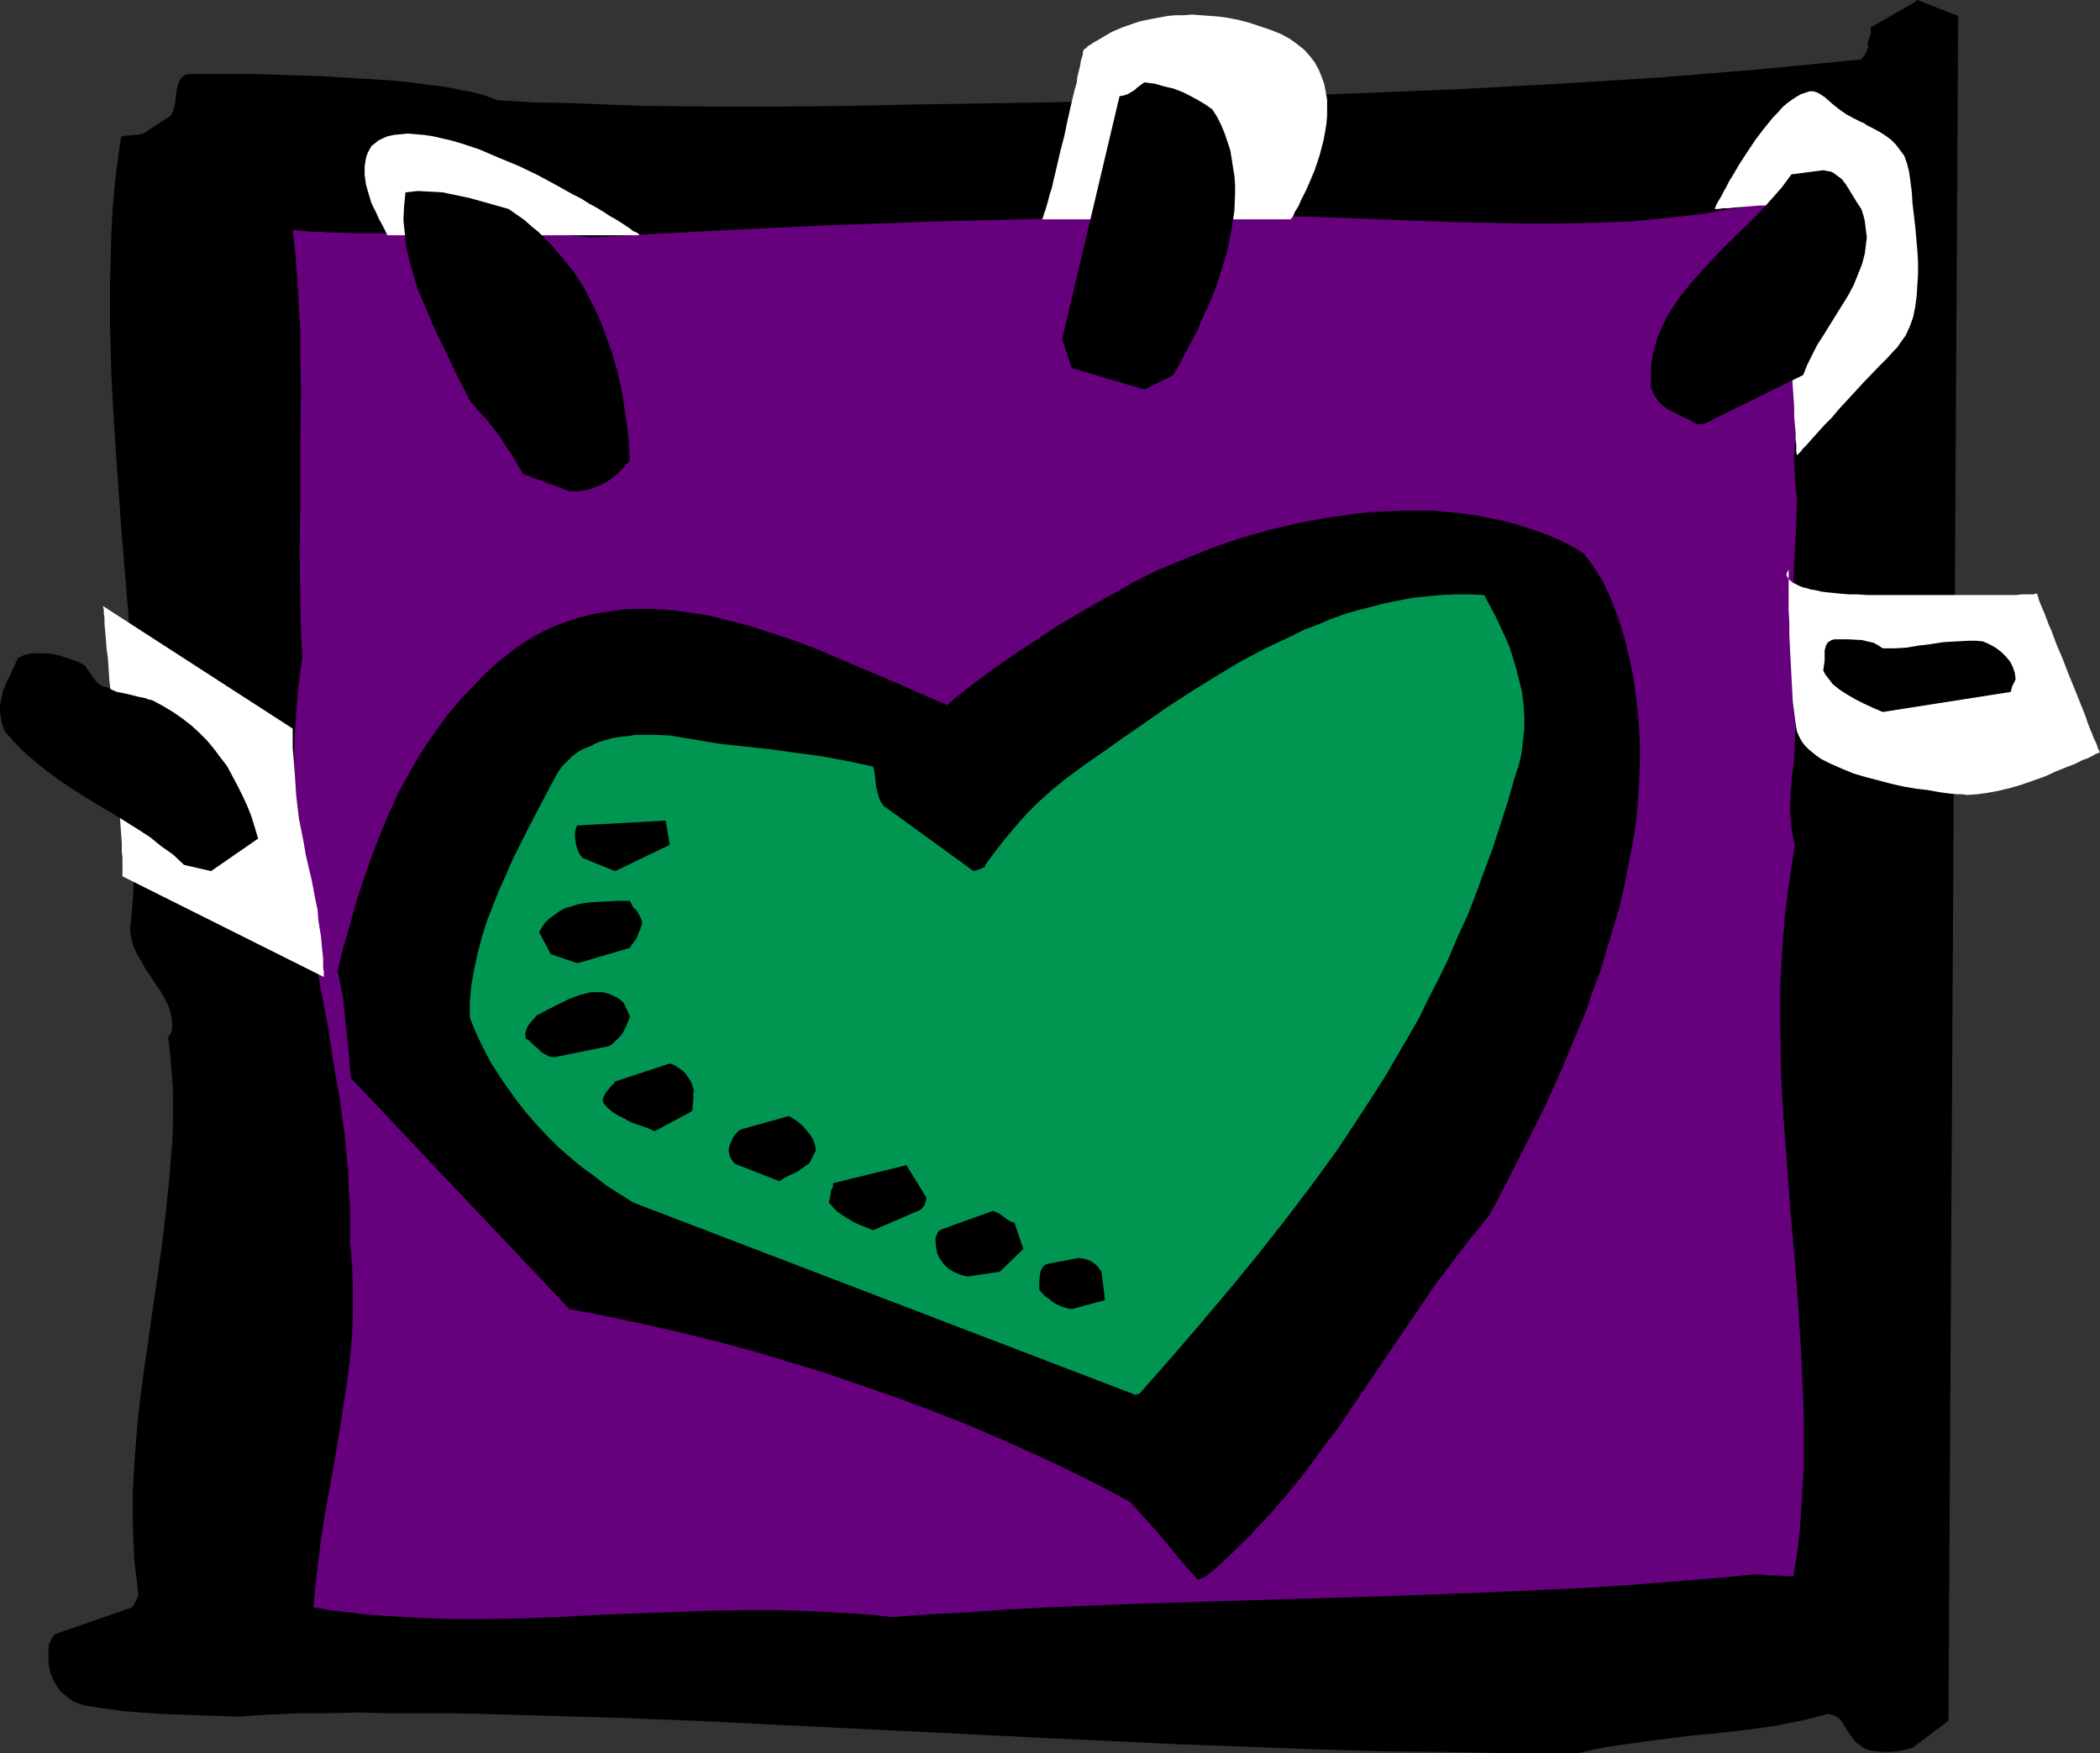 <?xml version="1.0" encoding="UTF-8" standalone="no"?>
<svg
   version="1.0"
   width="129.766mm"
   height="108.348mm"
   id="svg23"
   sodipodi:docname="Heart 17.wmf"
   xmlns:inkscape="http://www.inkscape.org/namespaces/inkscape"
   xmlns:sodipodi="http://sodipodi.sourceforge.net/DTD/sodipodi-0.dtd"
   xmlns="http://www.w3.org/2000/svg"
   xmlns:svg="http://www.w3.org/2000/svg">
  <rect width="100%" height="100%" fill="#333333" stroke="none"/>
  <sodipodi:namedview
     id="namedview23"
     pagecolor="#ffffff"
     bordercolor="#000000"
     borderopacity="0.25"
     inkscape:showpageshadow="2"
     inkscape:pageopacity="0.0"
     inkscape:pagecheckerboard="0"
     inkscape:deskcolor="#d1d1d1"
     inkscape:document-units="mm" />
  <defs
     id="defs1">
    <pattern
       id="WMFhbasepattern"
       patternUnits="userSpaceOnUse"
       width="6"
       height="6"
       x="0"
       y="0" />
  </defs>
  <path
     style="fill:#66007d;fill-opacity:1;fill-rule:evenodd;stroke:none"
     d="M 58.014,28.442 52.358,383.81 421.937,378.154 436.32,28.442 171.619,31.19 Z"
     id="path1" />
  <path
     style="fill:#000000;fill-opacity:1;fill-rule:evenodd;stroke:none"
     d="m 244.662,375.406 v 30.543 l 30.866,1.454 30.866,1.131 15.514,0.485 15.675,0.162 15.514,0.323 h 15.514 l 3.878,-0.97 3.717,-0.646 7.757,-1.131 7.757,-0.97 3.878,-0.485 3.717,-0.323 7.434,-0.808 3.555,-0.485 3.555,-0.485 3.394,-0.646 3.394,-0.646 3.232,-0.808 3.07,-0.808 0.646,0.162 0.646,0.162 0.646,0.323 0.485,0.323 0.808,0.808 0.646,1.131 0.808,1.293 0.323,0.485 0.485,0.646 0.808,1.131 1.293,0.97 0.97,0.646 1.293,0.485 1.454,0.162 1.454,0.162 h 1.616 l 1.778,-0.162 1.778,-0.323 1.778,-0.485 8.403,-6.303 L 457.327,3.717 447.793,0 l -1.131,0.808 -9.858,5.656 0.162,0.646 v 0.485 l -0.323,0.97 -0.323,0.97 -0.162,0.646 0.162,0.808 -0.323,0.808 -0.323,0.808 -0.485,0.646 -0.646,0.646 -11.635,1.131 -11.635,1.131 -11.797,0.97 -11.797,0.97 -23.594,1.454 -23.755,1.293 -23.917,0.97 -23.917,0.808 -23.917,0.808 -23.917,0.485 v 27.149 h 17.614 17.614 l 8.565,-0.323 8.565,-0.162 h 8.403 l 8.565,0.323 16.806,0.646 8.403,0.323 8.403,0.162 8.403,0.162 h 8.242 l 8.403,-0.162 8.403,-0.323 8.403,-0.808 4.202,-0.485 4.202,-0.485 4.202,-0.808 4.202,-0.646 4.202,-0.97 4.202,-0.97 1.616,0.323 0.162,2.101 v 2.101 l 0.162,4.04 v 2.101 l 0.162,2.262 0.323,2.101 0.646,2.101 -0.485,0.808 -0.162,0.97 -0.162,0.808 -0.162,0.97 0.162,1.778 0.808,4.04 0.323,2.101 v 1.939 l -0.162,0.97 -0.162,1.131 0.646,2.424 0.485,2.262 0.485,2.424 0.162,2.262 0.162,2.101 v 2.262 l -0.162,4.525 -0.162,4.363 -0.323,4.525 v 2.262 l 0.162,2.424 0.162,2.424 0.323,2.586 -0.162,6.464 -0.323,6.141 -0.323,6.303 -0.162,6.141 -0.162,6.141 -0.162,6.141 0.162,6.303 0.323,6.464 0.323,1.778 0.162,1.778 -0.162,3.717 -0.162,3.878 -0.485,3.878 -0.323,4.04 -0.162,3.878 0.162,2.101 0.162,2.101 0.323,1.939 0.485,2.101 -0.808,5.333 -0.808,5.333 -0.646,5.333 -0.485,5.495 -0.323,5.333 -0.323,5.333 v 5.495 5.333 l 0.162,10.827 0.646,10.827 0.808,10.827 0.808,10.827 0.97,10.827 0.808,10.827 0.646,10.666 0.485,10.666 0.162,5.171 v 5.333 5.333 l -0.323,5.171 -0.323,5.171 -0.323,5.171 -0.646,5.171 -0.808,5.01 h -1.131 -0.97 l -1.778,-0.162 h -0.97 -1.131 l -1.131,-0.162 -1.293,-0.162 -10.019,0.97 -10.181,0.808 -10.019,0.808 -10.342,0.646 -10.342,0.485 -10.504,0.485 -20.846,0.808 -21.008,0.646 -21.008,0.646 -20.846,0.646 z"
     id="path2" />
  <path
     style="fill:#000000;fill-opacity:1;fill-rule:evenodd;stroke:none"
     d="m 244.662,51.067 v -27.149 l -30.866,0.485 -15.352,0.323 -15.352,0.162 h -8.565 -8.403 l -16.322,-0.162 -16.483,-0.646 -8.403,-0.162 -8.565,-0.485 -1.454,-0.485 -1.616,-0.646 -1.778,-0.485 -1.939,-0.485 -2.101,-0.323 -2.101,-0.485 -2.262,-0.323 -2.424,-0.323 L 95.829,19.231 90.819,18.746 85.486,18.423 74.821,17.776 69.65,17.615 64.478,17.453 59.63,17.292 H 55.106 53.005 44.117 l -0.808,0.162 -0.485,0.323 -0.485,0.485 -0.323,0.485 -0.323,0.646 -0.162,0.485 -0.323,1.454 -0.162,1.293 -0.162,1.454 -0.323,1.454 -0.323,0.808 -0.323,0.646 -6.464,4.202 -0.646,0.162 -0.646,0.162 h -1.131 l -1.131,0.162 h -0.808 l -0.808,0.323 -0.808,5.495 -0.646,5.333 -0.485,5.495 -0.323,5.656 -0.162,5.656 -0.162,5.656 v 5.656 5.656 l 0.323,11.474 0.646,11.636 0.808,11.636 0.808,11.636 1.939,23.433 0.646,11.797 0.646,11.636 0.323,11.636 v 11.474 l -0.162,5.818 -0.323,5.656 -0.323,5.656 -0.485,5.656 -0.162,1.778 0.323,1.778 0.485,1.778 0.808,1.778 0.97,1.616 0.97,1.778 1.131,1.616 1.131,1.778 1.131,1.616 0.97,1.616 0.808,1.616 0.646,1.616 0.323,1.616 0.162,1.454 v 0.808 l -0.162,0.808 -0.323,0.808 -0.485,0.646 0.485,4.04 0.323,4.04 0.323,4.04 v 4.04 4.04 l -0.162,4.04 -0.646,8.08 -0.808,8.08 -0.97,8.242 -4.686,32.644 -0.97,8.242 -0.646,8.08 -0.485,8.08 v 4.202 4.04 l 0.162,4.04 0.162,4.04 0.485,4.04 0.485,4.04 -0.162,0.646 -0.323,0.808 -0.97,1.616 -18.099,6.303 -0.646,0.97 -0.646,1.293 -0.162,1.293 v 1.293 1.454 l 0.162,1.454 0.323,1.293 0.485,1.293 0.485,0.97 0.646,0.97 0.646,0.97 0.97,0.808 0.97,0.808 1.131,0.808 1.293,0.485 1.454,0.485 4.363,0.646 4.525,0.646 4.363,0.323 4.525,0.323 4.363,0.162 4.525,0.162 8.888,0.323 7.272,-0.485 7.11,-0.323 h 7.11 l 6.949,-0.162 6.949,0.162 h 7.11 7.272 l 7.272,0.162 16.806,0.485 16.645,0.485 16.483,0.646 16.483,0.808 32.966,1.616 32.805,1.616 v -30.543 l -9.211,0.485 -9.05,0.646 -9.05,0.485 -9.05,0.646 -4.202,-0.485 -4.363,-0.323 -8.565,-0.485 -8.726,-0.323 h -8.565 l -8.726,0.162 -8.726,0.323 -17.291,0.646 -8.565,0.485 -8.565,0.323 -8.403,0.162 h -8.242 l -8.242,-0.323 -8.08,-0.485 -4.04,-0.323 -4.04,-0.485 -3.878,-0.485 -3.878,-0.646 0.485,-5.333 0.646,-5.333 0.646,-5.333 0.808,-5.171 1.939,-10.666 1.778,-10.666 0.808,-5.171 0.808,-5.333 0.646,-5.333 0.485,-5.333 0.162,-5.333 v -5.495 l -0.162,-5.333 -0.485,-5.333 v -4.363 -4.04 l -0.323,-4.202 -0.162,-4.202 -0.808,-8.403 -1.131,-8.403 -1.454,-8.403 -1.293,-8.403 -1.616,-8.403 -1.454,-8.565 -1.454,-8.403 -1.131,-8.565 -1.131,-8.565 -0.646,-8.565 -0.323,-4.363 v -4.363 l -0.162,-4.363 0.162,-4.363 0.323,-4.363 0.323,-4.525 0.485,-4.363 0.646,-4.525 -0.323,-6.141 -0.162,-6.303 -0.162,-12.605 0.162,-12.605 v -12.605 l 0.162,-12.605 -0.162,-6.303 v -6.303 l -0.323,-6.141 -0.323,-6.141 -0.485,-6.141 -0.646,-5.979 1.454,0.162 1.616,0.162 1.778,0.162 h 1.778 l 1.939,0.162 h 2.101 l 4.202,0.162 h 4.686 4.686 l 9.858,0.162 h 14.867 4.686 l 4.525,0.162 4.202,0.162 h 1.939 l 1.939,0.162 1.778,0.162 1.616,0.162 26.987,-1.454 26.502,-1.293 26.664,-0.97 13.251,-0.323 z"
     id="path3" />
  <path
     style="fill:#000000;fill-opacity:1;fill-rule:evenodd;stroke:none"
     d="m 281.668,368.134 2.747,-2.262 2.424,-2.262 4.848,-4.687 4.525,-4.848 4.363,-5.01 4.202,-5.171 3.878,-5.333 4.04,-5.333 3.717,-5.495 3.717,-5.495 3.717,-5.495 7.595,-11.151 3.717,-5.495 4.04,-5.333 4.202,-5.495 4.363,-5.333 2.101,-3.878 2.101,-4.04 4.202,-8.242 4.363,-8.727 4.04,-8.888 3.878,-9.373 1.939,-4.525 1.616,-4.848 1.778,-4.687 1.454,-4.848 1.454,-4.848 1.454,-4.848 1.131,-4.848 0.97,-4.848 0.97,-5.01 0.808,-4.848 0.485,-5.01 0.323,-4.848 0.162,-4.848 v -4.848 l -0.323,-5.01 -0.485,-4.687 -0.646,-4.848 -0.97,-4.687 -1.131,-4.687 -1.454,-4.687 -1.778,-4.687 -2.101,-4.525 -0.808,-0.97 -0.485,-0.97 -0.485,-0.808 -0.485,-0.646 -1.939,-2.586 -2.909,-1.778 -2.909,-1.454 -3.07,-1.293 -3.232,-1.131 -3.07,-0.97 -3.394,-0.97 -3.232,-0.646 -3.232,-0.646 -3.394,-0.485 -3.394,-0.323 -3.394,-0.323 h -3.555 -3.394 l -3.555,0.162 -3.555,0.162 -3.394,0.323 -3.555,0.485 -3.394,0.485 -3.555,0.646 -3.555,0.646 -6.787,1.616 -6.787,1.939 -6.626,2.262 -6.302,2.586 -6.302,2.586 -5.818,2.909 -3.07,1.778 -2.909,1.616 -5.656,3.232 -5.494,3.232 -5.171,3.394 -5.171,3.394 -5.333,3.717 -5.171,3.878 -2.747,2.101 -2.586,2.262 -5.656,-2.424 -5.818,-2.586 -3.07,-1.293 -3.07,-1.293 -6.141,-2.586 -6.302,-2.747 -6.464,-2.424 -6.464,-2.101 -3.394,-1.131 -3.232,-0.808 -3.232,-0.808 -3.394,-0.808 -3.394,-0.485 -3.232,-0.485 -3.232,-0.323 -3.394,-0.162 h -3.232 l -3.232,0.162 -3.232,0.485 -3.232,0.485 -3.232,0.808 -3.07,0.97 -3.07,1.131 -3.07,1.454 -3.07,1.778 -2.909,1.939 -2.262,1.778 -2.262,1.778 -1.939,1.778 -2.101,2.101 -1.778,1.939 -1.939,1.939 -3.555,4.202 -3.07,4.202 -3.07,4.525 -2.747,4.687 -2.586,4.687 -2.262,5.01 -2.101,5.01 -1.939,5.01 -1.778,5.171 -1.778,5.333 -1.454,5.333 -1.616,5.495 -1.293,5.333 0.646,3.232 0.646,3.232 0.323,3.232 0.323,3.07 0.646,6.141 0.485,6.141 51.066,53.976 8.403,1.616 8.403,1.778 8.565,1.939 8.565,2.101 8.565,2.262 8.565,2.586 8.565,2.586 8.403,2.909 8.403,2.909 8.242,3.07 8.242,3.232 7.918,3.394 7.918,3.555 7.595,3.555 7.434,3.717 7.272,3.878 2.101,2.424 2.101,2.262 3.878,4.525 3.717,4.525 3.878,4.363 z"
     id="path4" />
  <path
     style="fill:#009651;fill-opacity:1;fill-rule:evenodd;stroke:none"
     d="m 266.155,325.471 7.272,-8.242 6.949,-8.08 6.949,-8.242 6.626,-8.08 6.464,-8.242 6.141,-8.08 5.979,-8.242 5.656,-8.565 5.494,-8.565 2.586,-4.525 2.586,-4.363 2.586,-4.525 2.262,-4.687 2.424,-4.687 2.262,-4.687 2.101,-5.01 2.262,-4.848 1.939,-5.01 1.939,-5.333 1.939,-5.171 1.778,-5.495 1.778,-5.495 1.616,-5.656 0.97,-2.909 0.646,-2.747 0.323,-2.909 0.323,-2.909 v -2.747 l -0.162,-2.747 -0.323,-2.747 -0.646,-2.747 -0.646,-2.586 -0.808,-2.747 -0.808,-2.586 -1.131,-2.586 -1.131,-2.424 -1.131,-2.424 -2.586,-4.848 -3.394,-0.162 h -3.394 l -3.394,0.162 -3.232,0.323 -3.232,0.323 -3.394,0.646 -3.232,0.646 -3.07,0.808 -3.232,0.808 -3.232,0.97 -3.07,1.131 -3.07,1.293 -3.07,1.131 -2.909,1.454 -6.141,2.909 -5.818,3.07 -5.656,3.394 -5.494,3.394 -5.494,3.555 -5.333,3.717 -2.586,1.778 -2.586,1.778 -5.01,3.555 -4.848,3.394 -3.717,2.747 -3.394,2.747 -3.07,2.747 -2.747,2.747 -2.586,2.909 -2.424,2.909 -2.424,3.07 -2.262,3.07 v 0.162 l -0.162,0.323 -0.323,0.162 -0.323,0.162 -0.808,0.323 -1.131,0.323 -20.038,-14.544 -0.485,-0.323 -0.485,-0.323 -0.646,-0.97 -0.485,-1.131 -0.323,-1.293 -0.323,-1.293 -0.162,-1.616 -0.162,-1.454 -0.323,-1.454 -5.979,-1.293 -6.141,-1.131 -5.979,-0.808 -5.818,-0.808 -11.958,-1.293 -5.818,-0.97 -5.818,-0.97 -4.04,-0.162 h -1.939 -1.939 l -1.939,0.323 -1.778,0.162 -1.939,0.323 -1.616,0.485 -1.616,0.485 -1.616,0.808 -1.616,0.646 -1.454,0.808 -1.293,0.97 -1.131,1.131 -1.131,1.131 -0.97,1.293 -1.778,3.232 -1.778,3.394 -3.555,6.787 -3.555,7.111 -1.616,3.717 -1.616,3.555 -1.454,3.717 -1.454,3.717 -1.131,3.717 -0.97,3.717 -0.808,3.717 -0.646,3.717 -0.323,3.717 v 3.717 l 1.454,3.555 1.616,3.394 1.778,3.394 1.939,3.07 2.101,3.07 2.101,2.909 2.262,2.909 2.424,2.747 2.424,2.586 2.586,2.586 2.586,2.262 2.909,2.424 2.909,2.101 2.909,2.262 3.07,1.939 3.07,1.939 117.321,44.926 z"
     id="path5" />
  <path
     style="fill:#000000;fill-opacity:1;fill-rule:evenodd;stroke:none"
     d="m 250.318,305.755 7.757,-2.101 -0.808,-6.626 -0.97,-1.293 -1.131,-0.97 -0.646,-0.323 -0.808,-0.323 -0.808,-0.162 -0.97,-0.162 -7.595,1.454 -0.646,0.485 -0.323,0.485 -0.323,0.646 -0.162,0.808 -0.162,1.616 v 1.939 l 0.646,0.808 0.808,0.808 0.97,0.646 0.97,0.808 0.97,0.485 1.131,0.485 1.131,0.323 z"
     id="path6" />
  <path
     style="fill:#000000;fill-opacity:1;fill-rule:evenodd;stroke:none"
     d="m 225.917,298.16 7.595,-1.131 5.494,-5.333 -2.101,-6.141 -0.646,-0.162 -0.646,-0.323 -1.131,-0.808 -1.131,-0.808 -0.646,-0.323 -0.808,-0.323 -12.12,4.363 -0.646,0.485 -0.323,0.646 -0.323,0.808 v 0.808 l 0.162,1.616 0.323,1.454 0.646,1.131 0.808,1.131 0.97,0.97 1.293,0.808 1.454,0.646 z"
     id="path7" />
  <path
     style="fill:#000000;fill-opacity:1;fill-rule:evenodd;stroke:none"
     d="m 203.939,287.332 10.827,-4.687 0.323,-0.162 0.323,-0.323 0.485,-0.646 0.323,-0.97 0.162,-0.808 -4.686,-7.595 -17.13,4.202 v 0.323 0.485 l -0.485,0.97 -0.162,1.293 -0.162,0.646 -0.162,0.808 0.97,1.131 0.97,0.97 1.131,0.808 1.293,0.808 1.293,0.808 1.454,0.646 1.616,0.646 z"
     id="path8" />
  <path
     style="fill:#000000;fill-opacity:1;fill-rule:evenodd;stroke:none"
     d="m 184.224,274.565 1.131,-0.485 0.97,-0.485 1.131,-0.808 0.646,-0.485 0.808,-0.485 0.323,-0.485 0.323,-0.646 0.485,-0.97 0.485,-0.97 -0.162,-1.293 -0.485,-1.293 -0.646,-1.131 -0.808,-0.97 -0.97,-1.131 -0.97,-0.808 -1.131,-0.808 -1.131,-0.646 -10.989,3.07 -0.646,0.323 -0.485,0.485 -0.485,0.485 -0.323,0.485 -0.323,0.646 -0.323,0.808 -0.323,0.808 -0.162,0.97 0.162,0.808 0.162,0.646 0.485,0.808 0.646,0.808 10.342,4.04 z"
     id="path9" />
  <path
     style="fill:#000000;fill-opacity:1;fill-rule:evenodd;stroke:none"
     d="m 152.873,264.223 8.726,-4.687 0.162,-0.646 v -0.646 l 0.162,-1.131 v -1.131 -0.646 l 0.162,-0.646 -0.323,-0.97 -0.323,-0.97 -0.646,-0.97 -0.646,-0.97 -0.808,-0.808 -0.97,-0.646 -0.97,-0.646 -0.97,-0.323 -12.766,4.202 -0.323,0.485 -0.485,0.485 -0.97,1.131 -0.485,0.646 -0.323,0.646 -0.323,0.646 0.162,0.97 0.97,1.131 1.131,0.97 1.293,0.808 1.616,0.808 1.454,0.808 1.778,0.646 1.939,0.646 z"
     id="path10" />
  <path
     style="fill:#000000;fill-opacity:1;fill-rule:evenodd;stroke:none"
     d="m 129.441,246.931 12.766,-2.586 0.808,-0.485 0.646,-0.646 0.646,-0.646 0.808,-0.808 0.485,-0.808 0.485,-0.97 0.485,-1.131 0.485,-1.131 v -0.485 l -0.162,-0.323 -0.323,-0.808 -0.485,-0.97 -0.485,-0.97 -1.131,-0.97 -1.293,-0.646 -1.131,-0.485 -1.293,-0.323 h -1.293 -1.454 l -1.293,0.323 -1.293,0.323 -2.586,0.97 -2.586,1.293 -2.586,1.293 -2.424,1.293 -0.323,0.485 -0.485,0.485 -0.97,1.131 -0.323,0.646 -0.323,0.808 -0.162,0.808 0.162,0.97 0.808,0.485 0.646,0.646 0.646,0.646 0.808,0.646 0.808,0.808 0.808,0.485 0.97,0.485 z"
     id="path11" />
  <path
     style="fill:#000000;fill-opacity:1;fill-rule:evenodd;stroke:none"
     d="m 136.067,224.63 10.989,-3.232 0.808,-1.131 0.808,-1.131 0.646,-1.616 0.323,-0.808 0.323,-0.97 v -0.162 -0.323 l -0.323,-0.808 -0.485,-0.97 -0.162,-0.323 -0.162,-0.323 -0.485,-0.485 -0.485,-0.485 -0.323,-0.646 -0.162,-0.323 -0.323,-0.485 h -2.909 l -3.07,0.162 -3.07,0.162 -1.454,0.162 -1.616,0.323 -1.454,0.485 -1.293,0.323 -1.293,0.646 -1.131,0.808 -1.131,0.808 -1.131,0.97 -0.808,1.131 -0.808,1.293 2.747,5.171 6.141,2.101 z"
     id="path12" />
  <path
     style="fill:#000000;fill-opacity:1;fill-rule:evenodd;stroke:none"
     d="m 143.662,203.46 12.766,-6.141 -0.97,-5.656 -20.685,1.131 -0.323,0.808 -0.162,0.97 v 0.97 l 0.162,1.131 0.162,0.97 0.323,0.97 0.485,0.97 0.646,0.808 z"
     id="path13" />
  <path
     style="fill:#ffffff;fill-opacity:1;fill-rule:evenodd;stroke:none"
     d="m 28.442,204.591 47.187,23.594 v -1.293 l -0.162,-0.808 v -0.97 -1.293 l -0.162,-1.454 -0.162,-1.616 -0.162,-1.939 -0.323,-1.939 -0.323,-2.101 -0.162,-2.262 -0.485,-2.262 -0.485,-2.586 -0.485,-2.424 -0.646,-2.747 -0.646,-2.747 -0.485,-2.909 -1.131,-5.656 -0.323,-2.747 -0.323,-2.747 -0.162,-2.586 -0.162,-2.424 -0.162,-2.262 -0.162,-1.939 -0.162,-1.778 v -1.616 -1.293 -1.616 l -44.278,-28.604 v 0.162 l 0.162,0.646 v 0.808 l 0.162,1.131 v 1.454 l 0.162,1.616 0.162,1.939 0.162,2.101 0.323,2.424 0.162,2.424 0.162,2.586 0.323,2.747 0.323,5.656 0.485,5.818 0.485,5.979 0.485,5.656 0.162,2.747 0.162,2.586 0.162,2.424 0.162,2.262 0.162,2.101 v 1.939 l 0.162,1.616 v 1.616 1.939 0.485 0.162 z"
     id="path14" />
  <path
     style="fill:#ffffff;fill-opacity:1;fill-rule:evenodd;stroke:none"
     d="m 90.496,54.945 h 58.984 -0.162 l -0.162,-0.323 -0.485,-0.323 -0.808,-0.323 -0.808,-0.646 -0.97,-0.646 -0.97,-0.646 -1.293,-0.808 -1.454,-0.808 -1.454,-0.97 -1.616,-0.97 -1.778,-0.97 -1.778,-1.131 -1.939,-0.97 -4.04,-2.262 -4.202,-2.262 -4.363,-2.101 -4.686,-1.939 -4.525,-1.939 -4.363,-1.454 -2.262,-0.646 -2.101,-0.485 -2.101,-0.485 -2.101,-0.323 -1.939,-0.162 -1.939,-0.162 -1.616,0.162 -1.616,0.162 -1.454,0.323 -1.131,0.485 -0.97,0.485 -0.808,0.646 -0.808,0.646 -0.485,0.808 -0.485,0.97 -0.323,0.97 -0.162,0.97 -0.162,0.97 v 0.97 1.131 l 0.323,2.262 0.646,2.262 0.646,2.101 0.97,1.939 0.808,1.778 0.808,1.454 0.323,0.646 0.323,0.646 0.162,0.323 0.162,0.323 z"
     id="path15" />
  <path
     style="fill:#ffffff;fill-opacity:1;fill-rule:evenodd;stroke:none"
     d="m 243.208,51.229 h 58.176 l 0.162,-0.162 0.162,-0.162 0.323,-0.485 0.323,-0.808 0.485,-0.808 0.485,-0.808 0.485,-1.131 0.646,-1.293 0.646,-1.293 0.646,-1.454 1.293,-3.07 1.131,-3.394 0.97,-3.717 0.323,-1.778 0.323,-1.939 0.162,-1.939 V 25.21 23.271 l -0.323,-1.778 -0.323,-1.778 -0.646,-1.778 -0.646,-1.616 -0.97,-1.778 -1.131,-1.454 -1.293,-1.454 -1.616,-1.293 -1.778,-1.293 -2.101,-1.131 -2.424,-0.97 -2.424,-0.808 -2.424,-0.808 -2.424,-0.646 -2.424,-0.485 -2.262,-0.323 -2.101,-0.162 -2.262,-0.162 -1.939,-0.162 -1.939,0.162 h -1.939 l -1.778,0.162 -1.778,0.323 -1.778,0.323 -1.616,0.323 -1.454,0.323 -1.454,0.485 -2.747,0.97 -2.262,0.97 -1.939,1.131 -0.808,0.485 -0.808,0.485 -0.646,0.323 -0.646,0.485 -0.646,0.323 -0.323,0.323 -0.323,0.323 -0.323,0.162 v 0 l -0.162,0.162 v 0.162 l -0.162,0.323 v 0.485 l -0.162,0.646 -0.323,0.97 -0.162,1.131 -0.323,1.293 -0.323,1.293 -0.162,1.454 -0.485,1.616 -0.808,3.394 -0.808,3.555 -0.808,3.878 -0.97,3.717 -0.808,3.555 -0.808,3.394 -0.323,1.454 -0.485,1.454 -0.323,1.293 -0.323,1.131 -0.323,1.131 -0.323,0.808 -0.162,0.646 -0.162,0.485 -0.162,0.323 z"
     id="path16" />
  <path
     style="fill:#ffffff;fill-opacity:1;fill-rule:evenodd;stroke:none"
     d="m 400.444,48.804 v 0 l 0.162,-0.323 0.162,-0.485 0.323,-0.646 0.485,-0.808 0.485,-0.808 0.485,-0.97 0.646,-1.131 0.646,-1.293 0.808,-1.293 1.616,-2.747 1.778,-2.747 1.939,-2.909 2.101,-2.747 2.101,-2.586 1.131,-1.131 0.97,-1.131 1.131,-0.97 1.131,-0.808 0.97,-0.646 1.131,-0.646 0.97,-0.323 0.97,-0.323 h 0.97 l 0.97,0.323 0.808,0.485 0.97,0.646 1.616,1.454 1.616,1.293 1.616,1.131 1.778,0.97 1.616,0.808 0.808,0.323 0.646,0.485 1.616,0.808 1.454,0.808 1.293,0.808 1.293,0.97 1.131,1.131 0.97,1.293 0.97,1.293 0.646,1.778 0.485,1.939 0.162,1.131 0.162,1.131 0.323,2.586 0.162,2.586 0.646,5.495 0.485,5.495 0.162,2.747 v 2.747 l -0.162,2.586 -0.162,2.586 -0.323,2.424 -0.485,2.424 -0.808,2.262 -0.97,2.101 -1.293,1.778 -0.646,0.97 -0.808,0.808 -1.616,1.778 -1.778,1.778 -3.878,4.04 -3.717,4.04 -1.939,2.101 -1.616,1.939 -1.778,1.778 -1.454,1.616 -1.454,1.616 -1.131,1.293 -0.97,0.97 -0.323,0.485 -0.323,0.323 -0.323,0.323 -0.162,0.162 -0.162,0.162 v 0 -0.162 l -0.162,-0.485 v -0.808 -0.97 l -0.162,-1.293 v -1.616 l -0.162,-1.778 -0.162,-1.939 v -2.101 l -0.162,-2.424 -0.162,-2.262 -0.162,-2.586 -0.323,-5.333 -0.323,-5.495 -0.323,-5.495 -0.323,-5.333 -0.162,-2.586 v -2.424 l -0.162,-2.262 -0.162,-2.101 -0.162,-1.939 V 53.168 l -0.162,-1.616 -0.162,-1.454 v -0.97 -0.808 -0.485 -0.162 h -0.323 -0.485 l -0.808,0.162 h -1.131 l -1.131,0.162 h -1.454 l -5.979,0.485 -1.293,0.162 h -1.293 l -0.97,0.162 h -0.646 -0.323 -0.162 z"
     id="path17" />
  <path
     style="fill:#ffffff;fill-opacity:1;fill-rule:evenodd;stroke:none"
     d="m 417.736,133.162 h -0.162 v 0.162 l -0.162,0.323 -0.162,0.323 v 0.485 l 0.323,0.485 0.323,0.485 0.808,0.646 0.97,0.485 0.646,0.323 0.808,0.323 0.808,0.162 0.97,0.323 1.131,0.162 1.293,0.323 1.293,0.162 1.616,0.162 1.616,0.162 1.939,0.162 h 1.939 l 2.262,0.162 h 2.424 2.586 24.725 1.293 3.878 l 1.293,-0.162 h 1.131 0.97 0.646 l 0.485,-0.162 h 0.162 v 0 h 0.162 l 0.162,0.485 0.162,0.485 0.162,0.646 0.323,0.808 0.485,1.131 0.485,1.131 0.485,1.293 0.485,1.293 0.646,1.454 1.131,3.07 1.454,3.394 1.293,3.394 1.454,3.555 1.293,3.232 1.293,3.232 0.485,1.454 0.485,1.293 0.485,1.131 0.485,1.293 0.485,0.97 0.323,0.808 0.162,0.646 0.323,0.485 v 0.323 h 0.162 l -0.162,0.162 h -0.162 l -0.323,0.162 -0.485,0.162 -0.485,0.323 -0.646,0.323 -0.646,0.323 -0.97,0.323 -1.939,0.97 -2.101,0.808 -2.424,0.97 -2.424,1.131 -5.494,1.939 -2.747,0.808 -2.747,0.646 -2.586,0.485 -2.424,0.323 -2.262,0.162 -1.131,-0.162 h -0.97 l -1.939,-0.162 -2.424,-0.323 -2.586,-0.485 -2.747,-0.323 -2.909,-0.485 -2.909,-0.646 -3.07,-0.808 -3.07,-0.808 -2.747,-0.808 -2.747,-1.131 -2.586,-1.131 -2.262,-1.131 -1.131,-0.808 -0.808,-0.646 -0.97,-0.808 -0.808,-0.808 -0.646,-0.808 -0.485,-0.808 -0.485,-0.97 -0.323,-0.808 -0.162,-0.97 -0.162,-0.97 -0.323,-2.424 -0.323,-2.586 -0.162,-3.07 -0.162,-3.07 -0.162,-3.07 -0.323,-6.303 v -3.07 l -0.162,-2.747 v -2.586 -2.262 -1.131 z"
     id="path18" />
  <path
     style="fill:#000000;fill-opacity:1;fill-rule:evenodd;stroke:none"
     d="m 439.713,166.291 29.896,-4.687 0.162,-0.646 0.162,-0.646 0.323,-0.646 0.485,-0.97 -0.162,-1.454 -0.485,-1.454 -0.646,-1.293 -0.97,-1.131 -1.131,-1.131 -1.293,-0.97 -1.454,-0.808 -1.454,-0.646 -1.616,-0.162 h -1.616 l -3.07,0.162 -2.909,0.162 -3.07,0.485 -2.747,0.323 -2.909,0.485 -2.747,0.162 h -2.747 l -0.97,-0.646 -1.131,-0.646 -1.454,-0.323 -1.293,-0.323 -3.07,-0.162 h -1.293 -1.293 -0.808 l -0.646,0.162 -0.485,0.323 -0.323,0.162 -0.323,0.485 -0.162,0.323 -0.323,1.131 v 2.424 l -0.162,1.131 -0.162,1.131 0.485,0.97 0.646,0.808 1.131,1.454 1.616,1.293 1.778,1.131 1.939,1.131 1.939,0.97 2.101,0.97 z"
     id="path19" />
  <path
     style="fill:#000000;fill-opacity:1;fill-rule:evenodd;stroke:none"
     d="m 132.997,114.739 h 2.101 l 2.101,-0.323 1.939,-0.646 1.778,-0.808 1.616,-0.97 1.616,-1.293 1.454,-1.454 1.454,-1.616 -0.162,-4.363 -0.485,-4.202 -0.646,-4.202 -0.646,-4.202 -0.97,-4.04 -1.131,-4.04 -1.454,-4.04 -1.454,-3.878 -1.778,-3.717 -1.939,-3.717 -2.262,-3.555 -2.586,-3.232 -2.747,-3.232 -1.454,-1.454 -1.616,-1.616 -1.616,-1.293 -1.616,-1.454 -3.717,-2.586 -6.302,-1.778 -2.909,-0.808 -3.07,-0.646 -3.07,-0.646 -2.909,-0.162 -2.909,-0.162 -2.909,0.323 -0.323,3.232 -0.162,3.232 0.323,3.07 0.323,3.232 0.808,3.232 0.808,3.07 0.97,3.232 1.293,3.07 1.293,3.07 1.293,3.07 2.909,5.979 2.747,5.818 1.454,2.747 1.293,2.586 1.939,2.262 1.939,2.101 1.616,2.101 1.616,2.101 2.747,4.202 2.586,4.363 z"
     id="path20" />
  <path
     style="fill:#000000;fill-opacity:1;fill-rule:evenodd;stroke:none"
     d="m 397.859,99.063 23.27,-11.474 0.97,-2.424 1.131,-2.262 1.131,-2.262 1.454,-2.262 2.909,-4.687 2.909,-4.687 1.293,-2.424 0.97,-2.424 0.97,-2.424 0.646,-2.424 0.323,-2.586 0.162,-1.293 -0.162,-1.293 -0.162,-1.293 -0.162,-1.293 -0.323,-1.293 -0.485,-1.454 -0.97,-1.454 -1.778,-2.909 -0.808,-1.293 -0.97,-1.293 -1.293,-0.97 -0.646,-0.485 -0.646,-0.323 -0.97,-0.162 -0.808,-0.162 -7.434,0.97 -2.262,3.07 -2.424,2.747 -2.586,2.909 -2.747,2.747 -5.656,5.495 -2.747,2.909 -2.586,2.747 -2.586,2.909 -2.424,3.07 -2.101,3.07 -0.97,1.616 -0.808,1.616 -0.808,1.778 -0.646,1.616 -0.485,1.778 -0.485,1.778 -0.323,1.939 -0.162,1.939 v 1.939 2.101 l 0.323,0.808 0.323,0.808 0.485,0.646 0.485,0.808 1.131,1.131 1.293,0.97 1.616,0.808 1.616,0.808 1.778,0.808 1.616,0.97 z"
     id="path21" />
  <path
     style="fill:#000000;fill-opacity:1;fill-rule:evenodd;stroke:none"
     d="m 267.286,90.983 6.787,-3.394 1.778,-3.232 1.778,-3.394 1.939,-3.555 1.616,-3.878 1.778,-3.717 1.454,-4.04 1.293,-4.04 1.131,-4.04 0.808,-4.202 0.646,-4.202 0.162,-4.202 v -1.939 l -0.162,-2.101 -0.323,-1.939 -0.323,-2.101 -0.323,-1.939 -0.646,-1.939 -0.646,-1.939 -0.808,-1.939 -0.97,-1.939 -1.131,-1.778 -1.616,-1.131 -1.616,-0.97 -1.778,-0.97 -1.939,-0.97 -2.101,-0.808 -2.101,-0.485 -2.262,-0.646 -2.424,-0.323 -0.485,0.323 -0.646,0.485 -0.646,0.485 -0.485,0.485 -0.808,0.485 -0.808,0.485 -0.97,0.323 -0.97,0.162 v 0 l -13.413,56.723 2.262,6.787 z"
     id="path22" />
  <path
     style="fill:#000000;fill-opacity:1;fill-rule:evenodd;stroke:none"
     d="m 49.288,203.46 10.989,-7.595 -0.808,-2.747 -0.808,-2.586 -0.97,-2.424 -1.131,-2.424 -1.131,-2.262 -1.293,-2.424 -1.131,-2.101 -1.616,-2.101 -1.454,-1.939 -1.616,-1.939 -1.778,-1.778 -1.939,-1.778 -2.101,-1.616 -2.101,-1.454 -2.424,-1.454 -2.424,-1.293 -0.808,-0.162 -0.808,-0.323 -1.616,-0.323 -1.293,-0.323 -1.293,-0.323 -2.424,-0.485 -1.131,-0.485 -1.293,-0.646 -0.97,-0.162 -0.646,-0.485 -0.646,-0.485 -0.646,-0.808 -1.131,-1.616 -1.131,-1.616 -0.808,-0.323 -0.808,-0.485 -1.939,-0.646 -1.939,-0.646 -2.101,-0.485 -2.101,-0.162 H 8.08 l -2.101,0.323 -0.808,0.323 -0.97,0.485 -0.808,1.778 -0.97,2.101 -0.97,1.939 -0.808,2.101 -0.485,2.262 L 0,164.836 v 1.293 l 0.162,1.131 0.162,1.131 0.323,1.131 0.485,1.293 2.262,2.586 2.262,2.262 2.424,2.101 2.586,2.101 2.586,1.939 2.586,1.778 5.333,3.394 5.494,3.232 5.656,3.555 2.747,1.778 2.586,2.101 2.747,1.939 2.586,2.424 z"
     id="path23" />
</svg>
